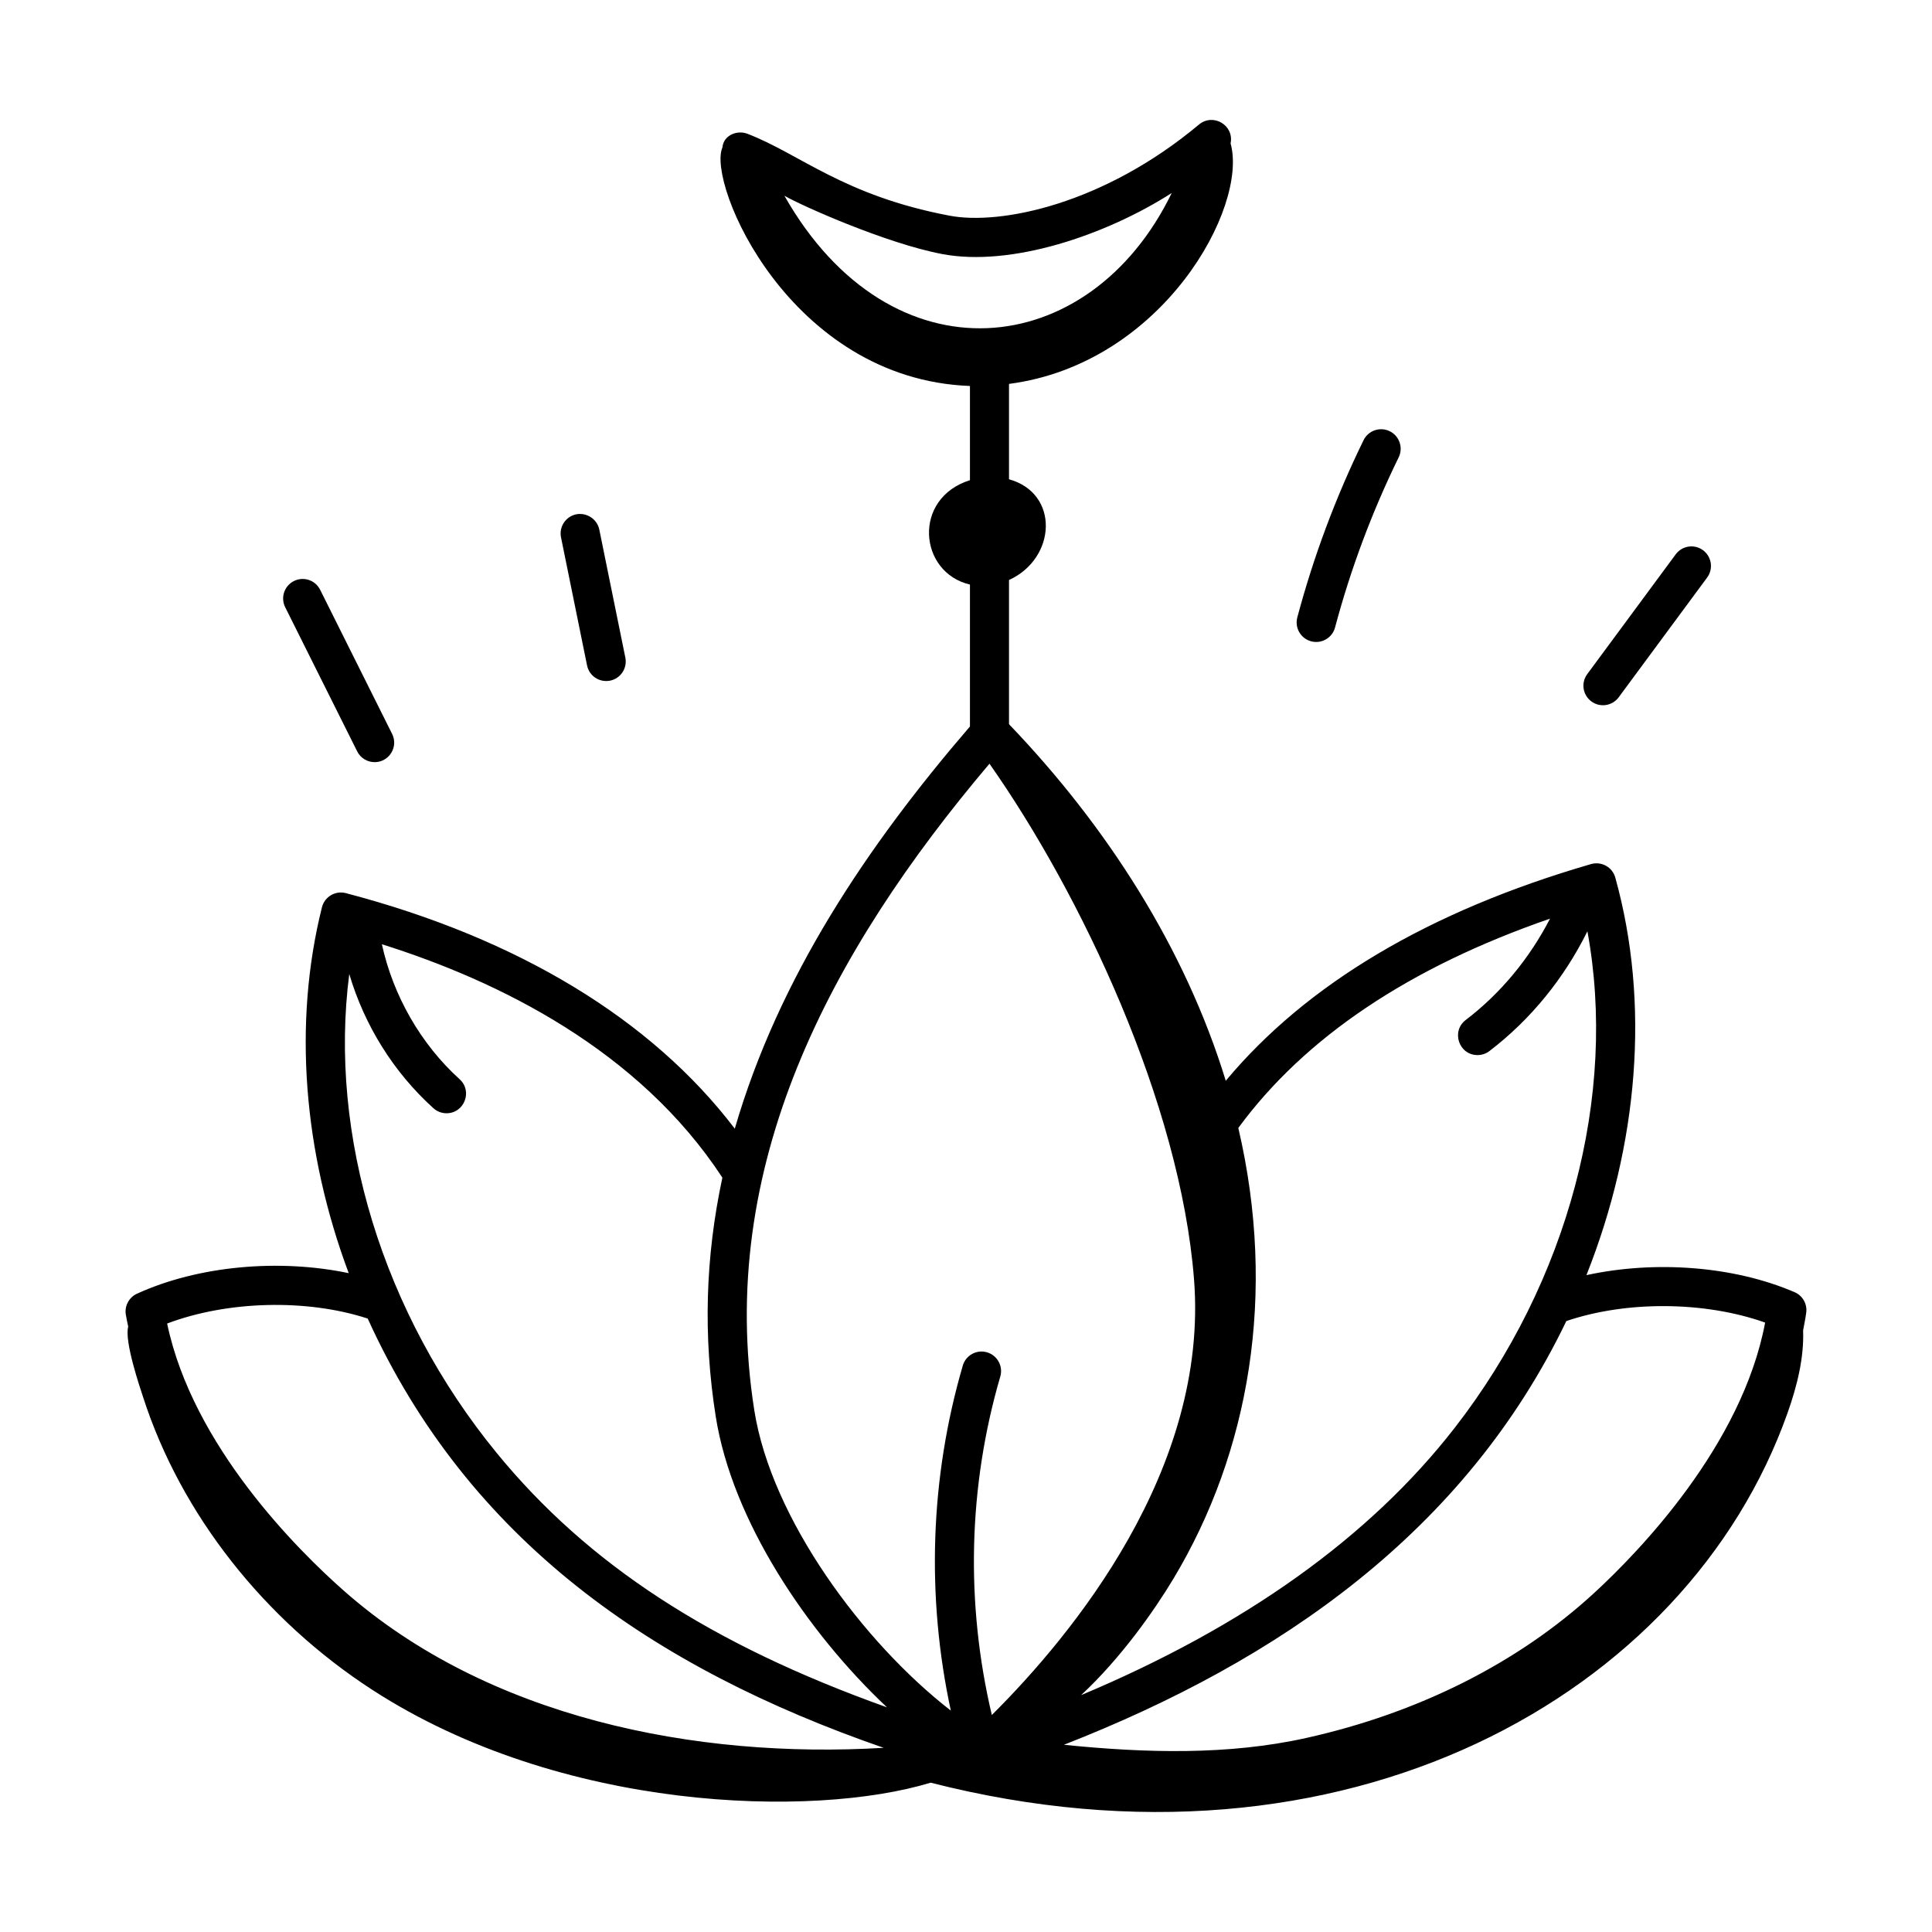 <?xml version="1.0" encoding="UTF-8"?>
<!-- Uploaded to: ICON Repo, www.iconrepo.com, Generator: ICON Repo Mixer Tools -->
<svg fill="#000000" width="800px" height="800px" version="1.1" viewBox="144 144 512 512" xmlns="http://www.w3.org/2000/svg">
 <g>
  <path d="m572.97 328.79 23.441-31.738c1.699-2.297 1.207-5.539-1.094-7.238-2.297-1.699-5.539-1.207-7.238 1.094l-23.441 31.738c-1.699 2.297-1.215 5.539 1.094 7.238 2.309 1.699 5.543 1.199 7.238-1.094z"/>
  <path d="m619.6 486.45c-16.117-6.961-37.051-8.473-55.18-4.523 13.789-34.676 16.895-72.148 7.652-105.35-0.754-2.719-3.578-4.383-6.43-3.586-43.07 12.496-75.441 31.832-96.801 57.426-10.793-35.227-31.605-67.523-57.32-94.363-0.043-0.055-0.086-0.117-0.125-0.176v-38.168c12.57-5.731 13.445-22.965 0-26.699v-25.27c40.707-5.305 63.438-46.824 58.723-63.734 0.98-4.832-4.617-8.113-8.371-5.008-25.238 21.129-52.594 26.762-66.172 24.148-28.09-5.328-39.668-16.402-53.527-21.703-2.723-1.047-6.328 0.418-6.594 3.625-4.215 9.457 17.785 61.426 65.59 63.223v24.965c-15.309 4.789-13.605 24.484 0 27.66v37.613c-27.219 31.633-50.66 66.492-62.32 106.58-21.977-28.863-57.266-50.41-103.07-62.418-2.773-0.73-5.633 0.949-6.336 3.746-7.715 30.797-4.883 64.953 7.094 96.965-18.438-3.867-39.848-1.984-56.113 5.445-2.102 0.965-3.316 3.207-2.965 5.492 0.168 1.094 0.43 2.164 0.641 3.246-1.086 3.875 3.199 16.363 3.965 18.723 10.008 30.973 32.039 58.93 60.754 77.539 49.875 32.316 116.7 34.078 147.94 24.582 109.46 27.969 200.56-22.957 227.11-98.059 2.477-7.008 4.367-14.492 4.098-21.824 0.297-1.551 0.613-3.098 0.824-4.672 0.312-2.289-0.949-4.516-3.074-5.43zm-225.95-275.13c18.258 3.477 43.277-4.926 60.867-16.168-21.723 44.77-74.383 50.48-102.64 0.727 4.875 2.793 27.148 12.664 41.777 15.441zm218.13 283.18c-6.148 32.621-33.504 60.793-45.332 71.676-20.117 18.5-46.492 31.777-76.273 38.402-20.703 4.609-42.637 4.008-64.23 1.809 57.289-22.41 106.4-56.637 133.15-112.29 15.977-5.434 36.742-5.266 52.688 0.402zm-57.004-107.05c-5.406 10.449-12.98 19.727-22.352 26.863-3.898 2.973-1.832 9.293 3.148 9.293 1.094 0 2.195-0.344 3.133-1.059 11-8.391 19.844-19.359 25.977-31.746 7.965 43.336-4.973 92.699-35.148 131.56-22.562 29.066-55.906 52.762-99.031 70.867 10.539-9.781 19.445-22.473 24.512-30.922 20.043-33.438 27.449-75.359 17.152-119.39 17.641-24.016 45.363-42.598 82.609-55.465zm-148.56-41.066c24.27 34.527 50.562 90.016 54.215 136.66 3.945 50.371-32.277 94.258-53.586 115.45-6.988-29.578-6.277-60.496 2.242-89.699 0.801-2.742-0.773-5.613-3.519-6.418-2.762-0.809-5.613 0.781-6.418 3.519-8.684 29.758-9.691 61.195-3.172 91.43-23.258-18.027-47.547-50.875-52.074-79.543-10.195-64.469 19.867-121.25 62.312-171.39zm-169.66 55.73c4.035 13.605 11.703 25.988 22.305 35.574 0.992 0.895 2.231 1.336 3.473 1.336 4.723 0 6.977-5.848 3.473-9.02-10.293-9.305-17.633-22.172-20.602-35.77 31.004 9.758 68.082 28.012 90.234 61.852-4.531 21.102-5.117 42.047-1.758 63.312 4.352 27.516 24.121 57.043 45.383 77.066-46.875-16.742-79.344-37.996-103.41-67.387-30.309-37.004-44.598-84.363-39.094-126.96zm4.891 91.316c26.699 58.73 75.48 92.531 136.73 113.76-49.984 2.981-104.99-7.992-143.13-41.695-12.039-10.637-39.945-38.242-46.754-70.746 15.973-6.043 37.012-6.594 53.152-1.316z"/>
  <path d="m243.29 345.98c3.801 0 6.359-4.027 4.625-7.488l-19.074-38.195c-1.281-2.566-4.387-3.598-6.941-2.32-2.562 1.281-3.598 4.387-2.32 6.941l19.074 38.195c0.902 1.816 2.734 2.867 4.637 2.867z"/>
  <path d="m305.68 324.38c2.805-0.574 4.609-3.301 4.043-6.106l-6.902-33.934c-0.578-2.805-3.363-4.57-6.106-4.043-2.805 0.574-4.609 3.309-4.043 6.106l6.902 33.934c0.551 2.723 3.188 4.606 6.106 4.043z"/>
  <path d="m497.8 310.29c4.133-15.5 9.805-30.664 16.863-45.082 1.254-2.566 0.195-5.668-2.371-6.93-2.574-1.262-5.68-0.188-6.93 2.371-7.352 15.023-13.258 30.82-17.562 46.969-0.734 2.762 0.902 5.602 3.668 6.336 2.68 0.734 5.586-0.855 6.332-3.664z"/>
 </g>
</svg>